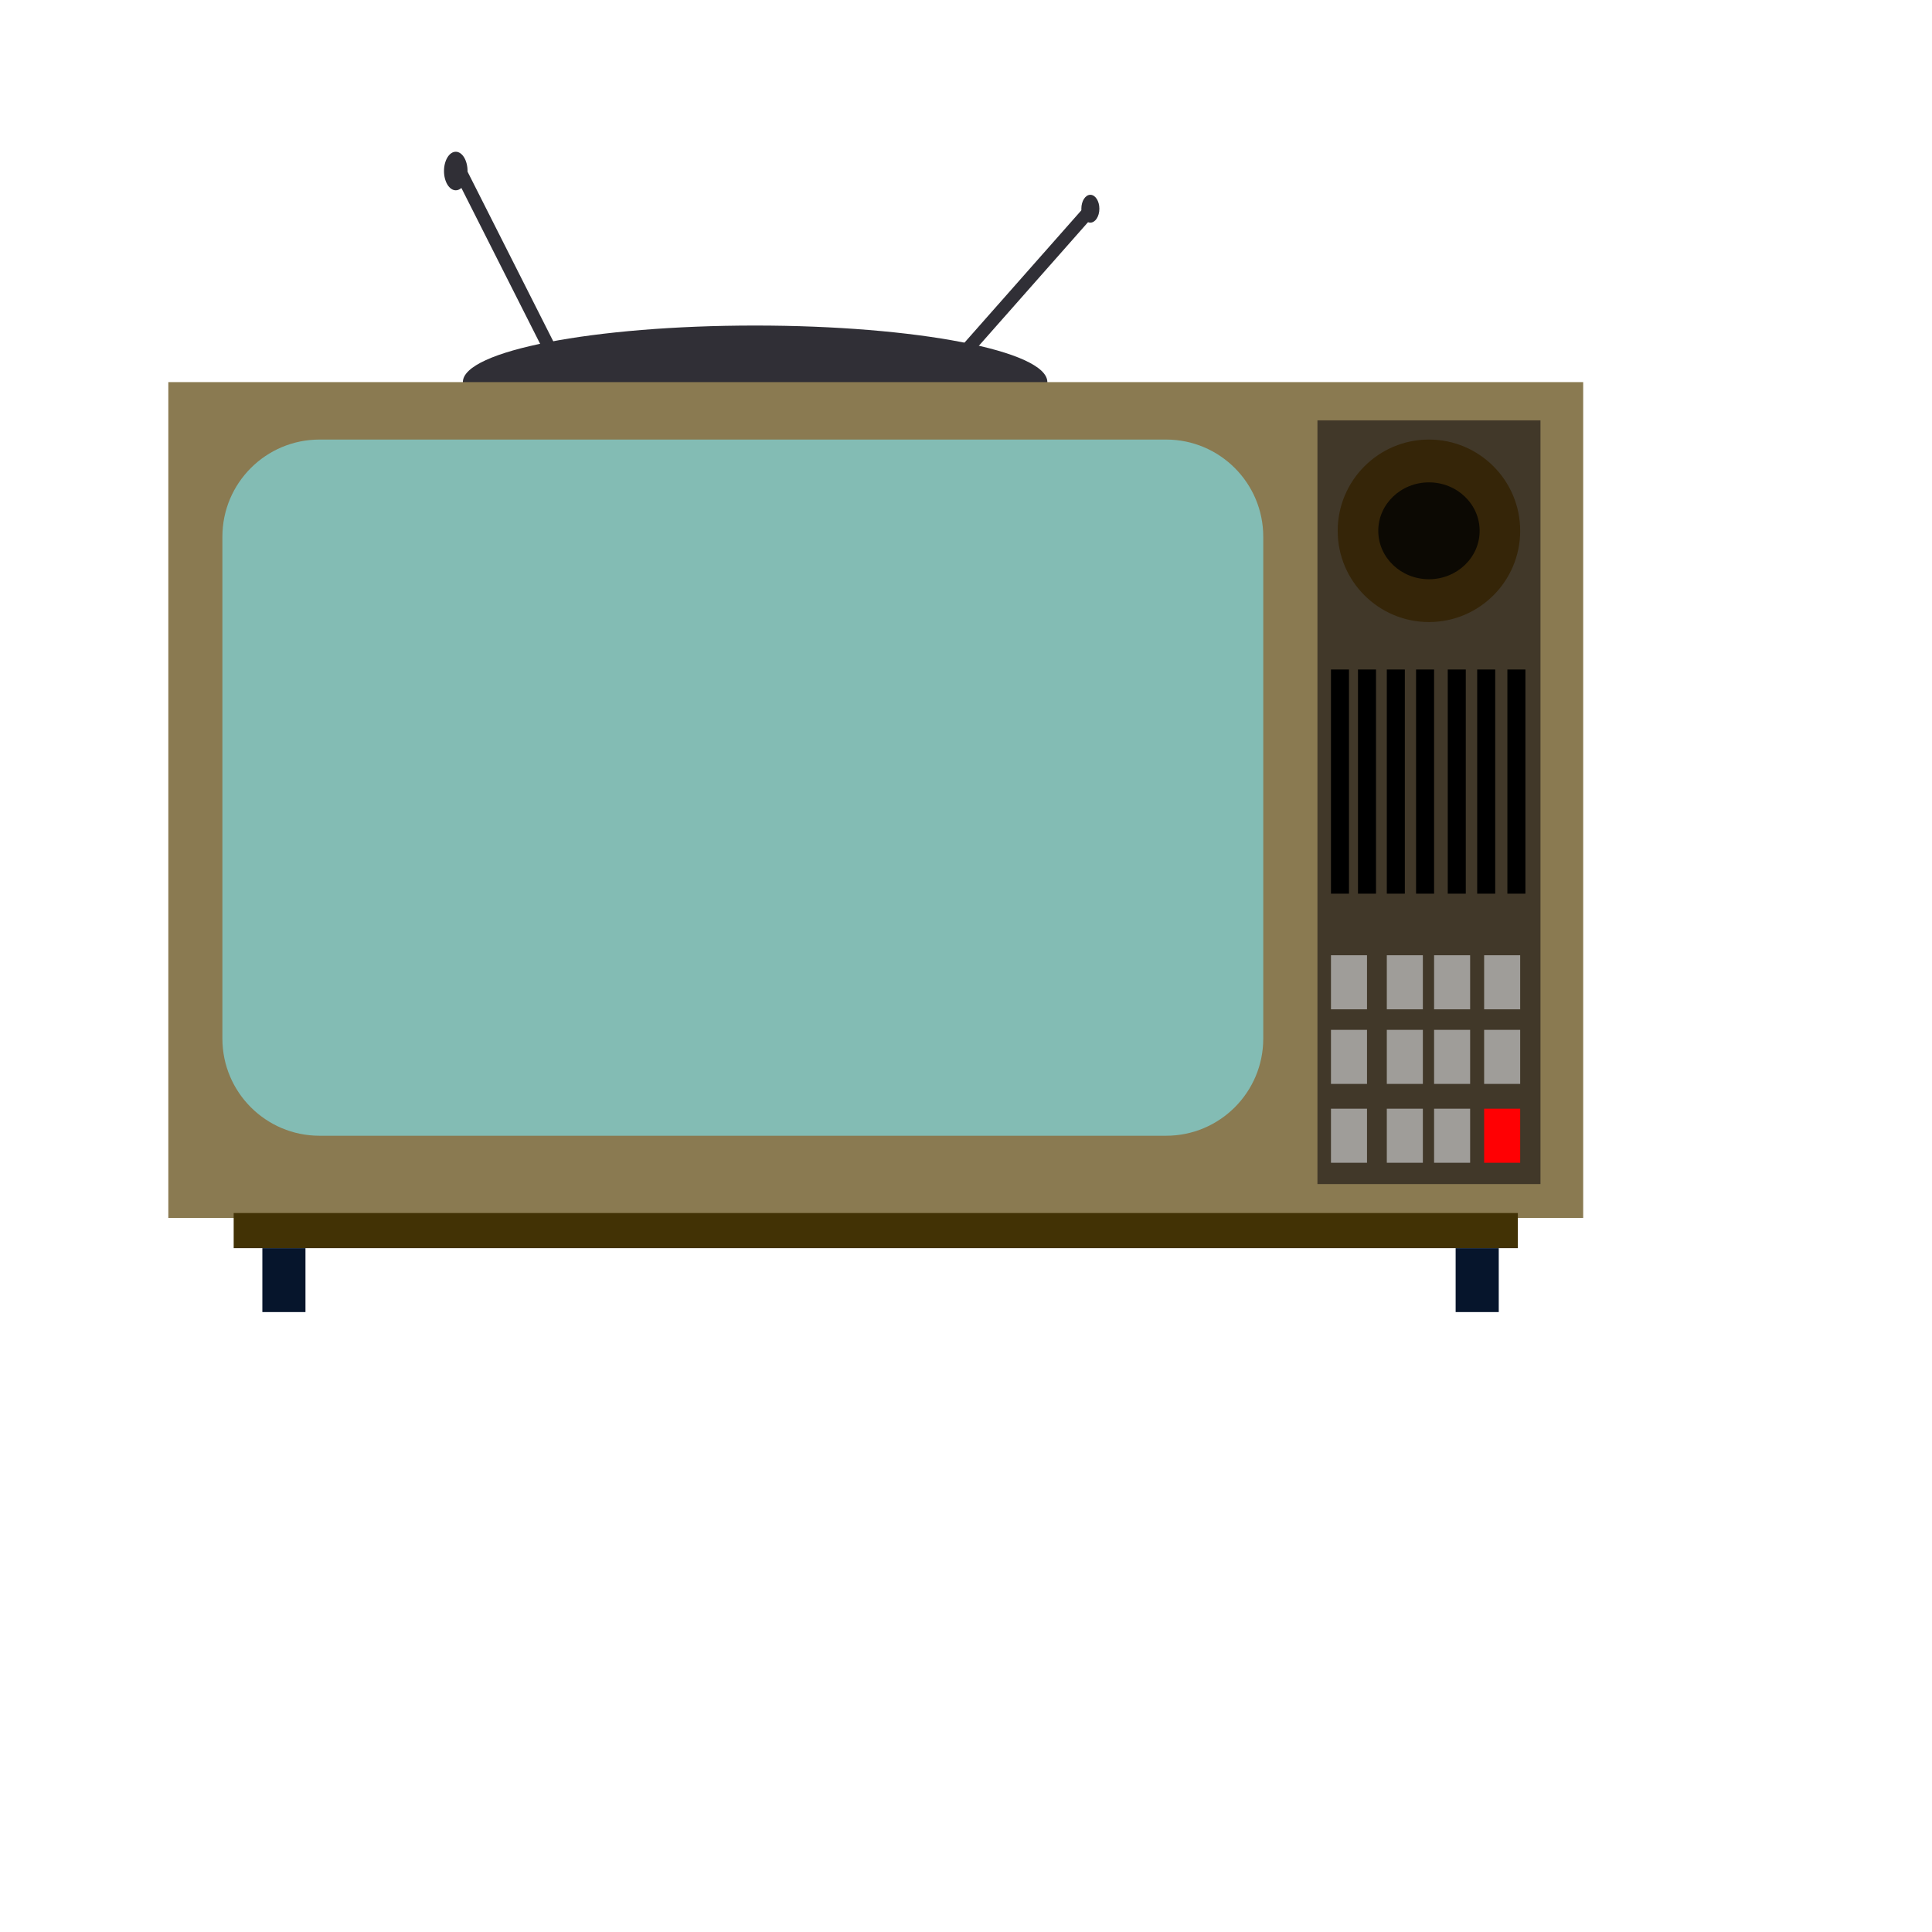 <?xml version="1.0" encoding="UTF-8" standalone="no"?>
<!DOCTYPE svg PUBLIC "-//W3C//DTD SVG 1.1//EN" "http://www.w3.org/Graphics/SVG/1.1/DTD/svg11.dtd">
<svg version="1.1" xmlns="http://www.w3.org/2000/svg" xmlns:xlink="http://www.w3.org/1999/xlink" preserveAspectRatio="xMidYMid meet" viewBox="0 0 640 640" width="640" height="640"><defs><path d="M346.95 126.58C346.95 116.24 303.57 107.84 250.14 107.84C196.71 107.84 153.33 116.24 153.33 126.58C153.33 136.92 196.71 145.32 250.14 145.32C303.57 145.32 346.95 136.92 346.95 126.58Z" id="b5abHHHBDm"></path><path d="M55.76 126.58L524.45 126.58L524.45 403.47L55.76 403.47L55.76 126.58Z" id="b2l3dxdACy"></path><path d="M386.29 145.61C404.06 145.61 418.47 160.02 418.47 177.8C418.47 217.48 418.47 304.36 418.47 344.04C418.47 361.82 404.06 376.23 386.29 376.23C323.77 376.23 168.38 376.23 105.86 376.23C88.08 376.23 73.67 361.82 73.67 344.04C73.67 304.36 73.67 217.48 73.67 177.8C73.67 160.02 88.08 145.61 105.86 145.61C168.38 145.61 323.77 145.61 386.29 145.61Z" id="aSrwoLNZ7"></path><path d="M436.42 139.25L510.3 139.25L510.3 392.24L436.42 392.24L436.42 139.25Z" id="a60a8he4qX"></path><path d="M503.58 175.84C503.58 192.52 490.04 206.06 473.36 206.06C456.68 206.06 443.13 192.52 443.13 175.84C443.13 159.16 456.68 145.61 473.36 145.61C490.04 145.61 503.58 159.16 503.58 175.84Z" id="c5ygO94si"></path><path d="M490.15 175.84C490.15 184.69 482.63 191.88 473.36 191.88C464.09 191.88 456.57 184.69 456.57 175.84C456.57 166.98 464.09 159.79 473.36 159.79C482.63 159.79 490.15 166.98 490.15 175.84Z" id="anaAdF7Fg"></path><path d="M440.9 367.27L452.84 367.27L452.84 385.18L440.9 385.18L440.9 367.27Z" id="a9Zes5V1v"></path><path d="M459.4 367.27L471.34 367.27L471.34 385.18L459.4 385.18L459.4 367.27Z" id="e4mhDVPgg"></path><path d="M475.06 367.27L487 367.27L487 385.18L475.06 385.18L475.06 367.27Z" id="bFINYDhmj"></path><path d="M491.64 367.27L503.58 367.27L503.58 385.18L491.64 385.18L491.64 367.27Z" id="axpLXCYfN"></path><path d="M491.64 341.15L503.58 341.15L503.58 359.06L491.64 359.06L491.64 341.15Z" id="ahNeEUfyr"></path><path d="M475.06 341.15L487 341.15L487 359.06L475.06 359.06L475.06 341.15Z" id="c2EIza28e0"></path><path d="M459.4 341.15L471.34 341.15L471.34 359.06L459.4 359.06L459.4 341.15Z" id="bywgaltvl"></path><path d="M440.9 341.15L452.84 341.15L452.84 359.06L440.9 359.06L440.9 341.15Z" id="cfV0ti3eG"></path><path d="M440.9 316.44L452.84 316.44L452.84 334.35L440.9 334.35L440.9 316.44Z" id="g7WYiGAwx"></path><path d="M459.4 316.44L471.34 316.44L471.34 334.35L459.4 334.35L459.4 316.44Z" id="dhe1MvYMr"></path><path d="M475.06 316.44L487 316.44L487 334.35L475.06 334.35L475.06 316.44Z" id="b1AkPaLS90"></path><path d="M491.64 316.44L503.58 316.44L503.58 334.35L491.64 334.35L491.64 316.44Z" id="c1s8G3FL4R"></path><path d="M440.9 221.78L446.87 221.78L446.87 296.04L440.9 296.04L440.9 221.78Z" id="a1xAu55zmy"></path><path d="M449.85 221.78L455.82 221.78L455.82 296.04L449.85 296.04L449.85 221.78Z" id="a94qL4kX4"></path><path d="M459.4 221.78L465.37 221.78L465.37 296.04L459.4 296.04L459.4 221.78Z" id="f1wbpPaemo"></path><path d="M469.09 221.78L475.06 221.78L475.06 296.04L469.09 296.04L469.09 221.78Z" id="a1Ywm3ha49"></path><path d="M479.59 221.78L485.56 221.78L485.56 296.04L479.59 296.04L479.59 221.78Z" id="b5uSMCeiqg"></path><path d="M489.34 221.78L495.31 221.78L495.31 296.04L489.34 296.04L489.34 221.78Z" id="dN0m3KiH9"></path><path d="M499.34 221.78L505.31 221.78L505.31 296.04L499.34 296.04L499.34 221.78Z" id="adkEnexLp"></path><path d="M77.41 401.83L502.81 401.83L502.81 413.47L77.41 413.47L77.41 401.83Z" id="baZK6Ti4xO"></path><path d="M482.2 413.47L496.48 413.47L496.48 434.64L482.2 434.64L482.2 413.47Z" id="dWQXveduP"></path><path d="M86.91 413.47L101.19 413.47L101.19 434.64L86.91 434.64L86.91 413.47Z" id="fxu41sRX"></path><path d="M319.15 120.33L315.96 117.51L359.15 68.61L362.34 71.43L319.15 120.33Z" id="a1EfAdd43u"></path><path d="M184.2 114.9L180.4 116.82L150.98 58.58L154.78 56.66L184.2 114.9Z" id="f5FDVJaG8"></path><path d="M364.18 69.14C364.18 71.69 362.84 73.75 361.19 73.75C359.54 73.75 358.21 71.69 358.21 69.14C358.21 66.6 359.54 64.53 361.19 64.53C362.84 64.53 364.18 66.6 364.18 69.14Z" id="c4VaPyINI"></path><path d="M154.88 56.66C154.88 60.18 153.13 63.04 150.98 63.04C148.83 63.04 147.08 60.18 147.08 56.66C147.08 53.13 148.83 50.27 150.98 50.27C153.13 50.27 154.88 53.13 154.88 56.66Z" id="a6CzXqdRH"></path></defs><g><g><g><use xlink:href="#b5abHHHBDm" opacity="1" fill="#302f36" fill-opacity="1"></use></g><g><use xlink:href="#b2l3dxdACy" opacity="1" fill="#8a7a51" fill-opacity="1"></use></g><g><use xlink:href="#aSrwoLNZ7" opacity="1" fill="#83bcb4" fill-opacity="1"></use></g><g><use xlink:href="#a60a8he4qX" opacity="1" fill="#413829" fill-opacity="1"></use></g><g><use xlink:href="#c5ygO94si" opacity="1" fill="#352508" fill-opacity="1"></use></g><g><use xlink:href="#anaAdF7Fg" opacity="1" fill="#0c0903" fill-opacity="1"></use></g><g><use xlink:href="#a9Zes5V1v" opacity="1" fill="#9f9d99" fill-opacity="1"></use></g><g><use xlink:href="#e4mhDVPgg" opacity="1" fill="#9f9d99" fill-opacity="1"></use></g><g><use xlink:href="#bFINYDhmj" opacity="1" fill="#9f9d99" fill-opacity="1"></use></g><g><use xlink:href="#axpLXCYfN" opacity="1" fill="#ff0003" fill-opacity="1"></use></g><g><use xlink:href="#ahNeEUfyr" opacity="1" fill="#9f9d99" fill-opacity="1"></use></g><g><use xlink:href="#c2EIza28e0" opacity="1" fill="#9f9d99" fill-opacity="1"></use></g><g><use xlink:href="#bywgaltvl" opacity="1" fill="#9f9d99" fill-opacity="1"></use></g><g><use xlink:href="#cfV0ti3eG" opacity="1" fill="#9f9d99" fill-opacity="1"></use></g><g><use xlink:href="#g7WYiGAwx" opacity="1" fill="#9f9d99" fill-opacity="1"></use></g><g><use xlink:href="#dhe1MvYMr" opacity="1" fill="#9f9d99" fill-opacity="1"></use></g><g><use xlink:href="#b1AkPaLS90" opacity="1" fill="#9f9d99" fill-opacity="1"></use></g><g><use xlink:href="#c1s8G3FL4R" opacity="1" fill="#9f9d99" fill-opacity="1"></use></g><g><use xlink:href="#a1xAu55zmy" opacity="1" fill="#000000" fill-opacity="1"></use></g><g><use xlink:href="#a94qL4kX4" opacity="1" fill="#000000" fill-opacity="1"></use></g><g><use xlink:href="#f1wbpPaemo" opacity="1" fill="#000000" fill-opacity="1"></use></g><g><use xlink:href="#a1Ywm3ha49" opacity="1" fill="#000000" fill-opacity="1"></use></g><g><use xlink:href="#b5uSMCeiqg" opacity="1" fill="#000000" fill-opacity="1"></use></g><g><use xlink:href="#dN0m3KiH9" opacity="1" fill="#000000" fill-opacity="1"></use></g><g><use xlink:href="#adkEnexLp" opacity="1" fill="#000000" fill-opacity="1"></use></g><g><use xlink:href="#baZK6Ti4xO" opacity="1" fill="#423205" fill-opacity="1"></use></g><g><use xlink:href="#dWQXveduP" opacity="1" fill="#06152c" fill-opacity="1"></use></g><g><use xlink:href="#fxu41sRX" opacity="1" fill="#06152c" fill-opacity="1"></use></g><g><use xlink:href="#a1EfAdd43u" opacity="1" fill="#302f36" fill-opacity="1"></use></g><g><use xlink:href="#f5FDVJaG8" opacity="1" fill="#302f36" fill-opacity="1"></use></g><g><use xlink:href="#c4VaPyINI" opacity="1" fill="#302f36" fill-opacity="1"></use></g><g><use xlink:href="#a6CzXqdRH" opacity="1" fill="#302f36" fill-opacity="1"></use></g></g></g></svg>